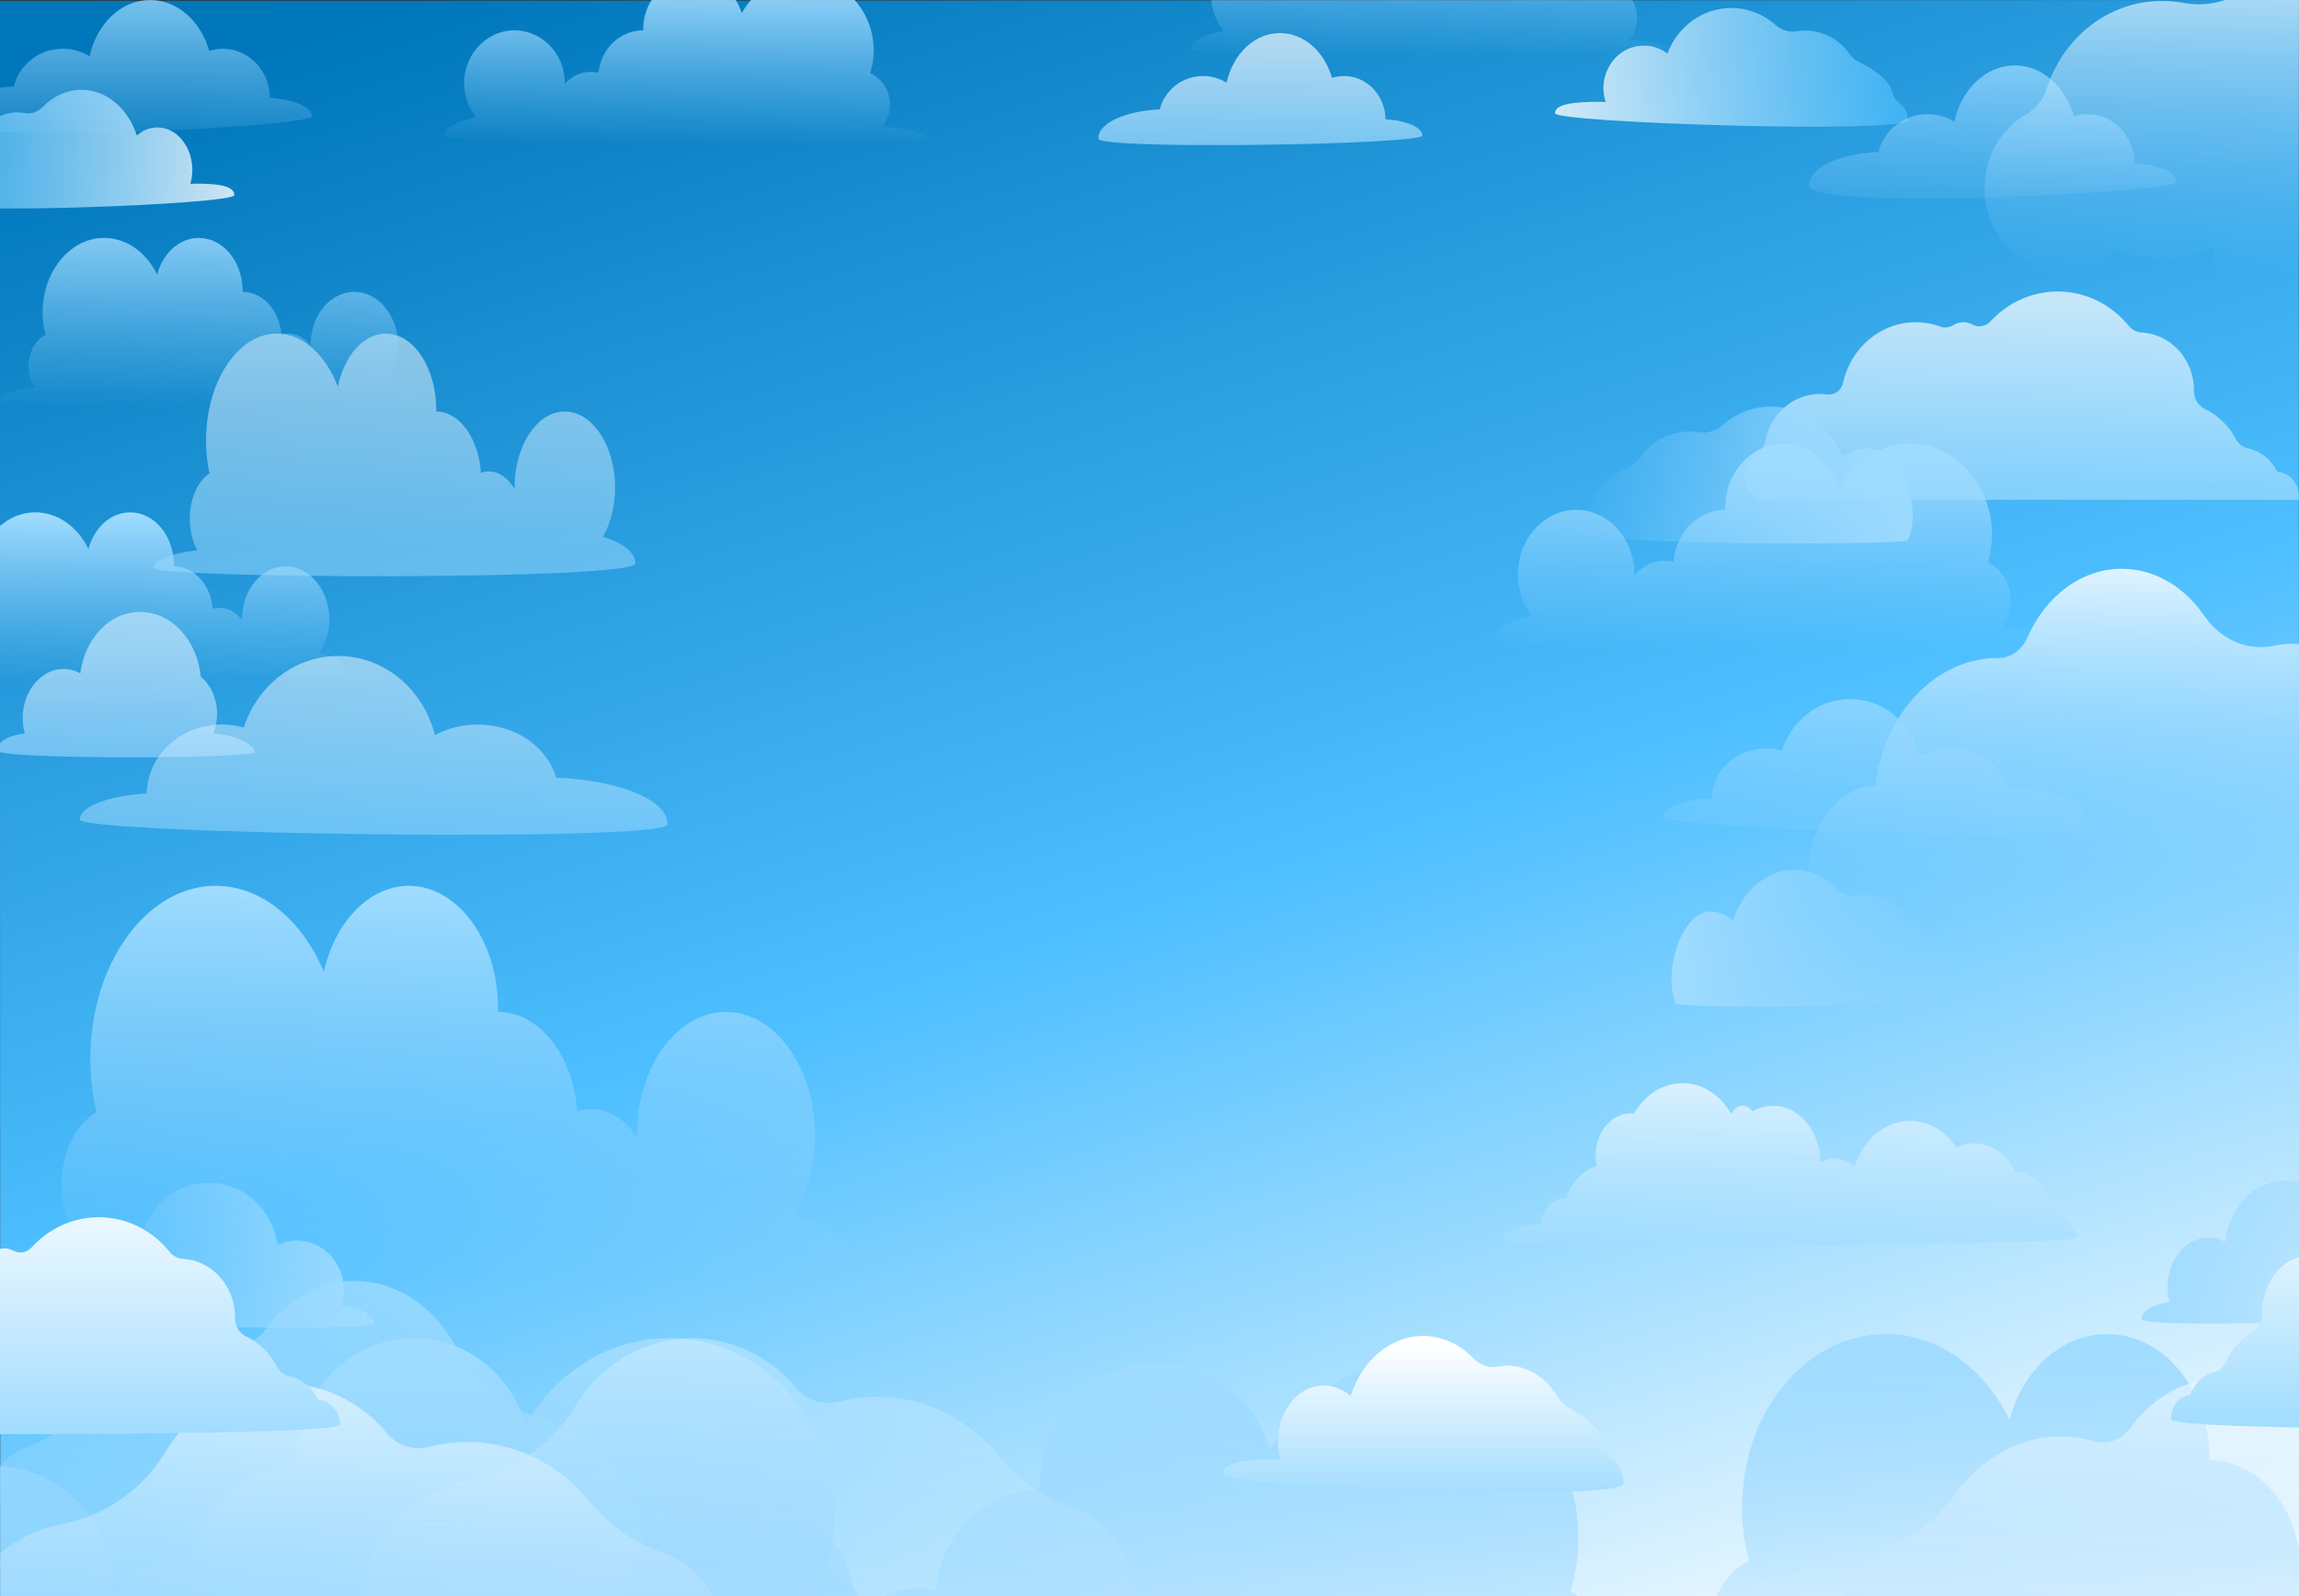 <svg width="1440" height="1000" viewBox="0 0 1440 1000" fill="none" xmlns="http://www.w3.org/2000/svg">
<rect x="0" y="0" width="1440" height="1000" fill="#333333" stroke="none"/>
<g clip-path="url(#clip0_8_2522)">
<path d="M1440.18 1012.75L0.176 1013.25L-0.176 0.502L1439.82 0L1440.18 1012.75Z" fill="url(#paint0_linear_8_2522)"/>
<path d="M1001.79 63.793C1003.13 63.793 1004.47 63.831 1005.77 63.904C1000.05 47.142 1011.83 28.589 1029.67 28.589C1035.18 28.589 1040.26 30.441 1044.41 33.563C1050.67 16.85 1066.22 5 1084.41 5C1094.94 5 1104.58 8.962 1112.05 15.542C1115.77 18.813 1120.64 20.38 1125.44 19.59C1137.95 17.517 1150.86 22.837 1158.58 33.922C1160.05 36.032 1162.02 37.711 1164.3 38.81C1170.79 41.957 1183.68 49.252 1185.46 58.214C1185.96 60.683 1187.25 62.868 1189.28 64.225C1192.75 66.534 1195.04 70.582 1195.04 75.199C1195.04 84.124 974 76.89 974 70.953C974 65.016 986.438 63.781 1001.79 63.781V63.793Z" fill="url(#paint1_linear_8_2522)" fill-opacity="0.8"/>
<path d="M1106.93 313.112C1099.71 313.112 1093.49 307.36 1093.03 299.818C1093.03 299.768 1093.03 299.707 1093.03 299.657C1092.67 293.016 1095.82 287.128 1100.71 283.796C1103.49 281.907 1105.33 278.883 1106.01 275.488C1109.68 256.911 1126.76 244.616 1144.37 247.135C1148.97 247.789 1153.36 244.666 1154.39 239.926C1159.12 218.151 1177.73 201.895 1199.98 201.895C1205.42 201.895 1210.64 202.87 1215.5 204.647C1218.2 205.647 1221.17 205.129 1223.64 203.61C1227.31 201.376 1231.83 201.351 1235.5 203.351C1239.27 205.413 1243.86 204.487 1246.82 201.29C1257.45 189.785 1272.34 182.626 1288.85 182.626C1306.65 182.626 1322.56 190.946 1333.28 204.067C1335.36 206.61 1338.32 208.202 1341.52 208.363C1360.17 209.326 1374.47 225.817 1374.21 244.851C1374.14 249.801 1376.85 254.269 1381.16 256.331C1389.41 260.281 1396.23 266.934 1400.58 275.204C1402.18 278.253 1405.02 280.327 1408.28 281.018C1416.14 282.672 1422.82 288.054 1426.41 295.547C1433.97 296.127 1439.93 302.719 1439.93 310.779C1439.93 311.581 1439.86 312.359 1439.74 313.124H1106.94L1106.93 313.112Z" fill="url(#paint2_linear_8_2522)" fill-opacity="0.7"/>
<path d="M993.396 320.234C995.638 318.741 997.077 316.309 997.62 313.581C999.591 303.681 1013.83 295.609 1021.02 292.115C1023.53 290.893 1025.73 289.029 1027.37 286.684C1035.9 274.427 1050.18 268.551 1064.02 270.835C1069.33 271.711 1074.72 269.971 1078.84 266.354C1087.1 259.071 1097.77 254.689 1109.42 254.689C1129.56 254.689 1146.76 267.798 1153.68 286.301C1158.28 282.845 1163.9 280.796 1169.99 280.796C1191.01 280.796 1204.43 319.111 1194.94 338.491C1196.01 341.392 987 342.243 987 332.368C987 327.258 989.549 322.777 993.384 320.222L993.396 320.234Z" fill="url(#paint3_linear_8_2522)"/>
<path d="M377.646 336.432C382.539 327.856 385.449 316.6 385.27 304.334C384.914 279.852 371.972 259.414 355.809 257.915C337.517 256.196 322.324 278.117 322.324 305.396C322.324 305.733 322.336 306.07 322.347 306.407C318.367 299.65 312.582 295.354 306.128 295.354C304.434 295.354 302.795 295.674 301.212 296.23C299.83 274.68 287.836 257.831 273.223 257.814C273.223 257.443 273.245 257.089 273.245 256.719C273.245 230.366 259.111 209.002 241.677 209.002C227.599 209.002 215.672 222.936 211.615 242.178C203.544 221.335 188.24 207.671 170.906 209.103C148.958 210.906 130.99 237.342 129.217 270.451C128.727 279.65 129.485 288.479 131.224 296.634C123.956 301.352 118.862 312.27 118.862 324.975C118.862 332.489 120.646 339.381 123.599 344.722C107.292 346.693 96 350.922 96 355.808C96 362.582 398 363.795 398 352.944C398 346.002 389.896 339.903 377.668 336.415L377.646 336.432Z" fill="url(#paint4_linear_8_2522)" fill-opacity="0.5"/>
<path d="M867.842 74.71C867.616 59.712 856.078 47.64 841.877 47.64C839.246 47.64 836.717 48.06 834.321 48.825C829.673 32.482 816.824 20.73 801.701 20.73C785.658 20.73 772.174 33.938 768.314 51.837C764.024 49.183 758.956 47.64 753.509 47.64C740.425 47.64 729.449 56.527 726.429 68.526C704.867 69.439 687.431 77.351 688.014 86.918C688.444 93.991 890.96 90.683 890.96 84.943C890.96 79.832 880.978 75.586 867.831 74.71H867.842Z" fill="url(#paint5_linear_8_2522)" fill-opacity="0.7"/>
<path d="M122.674 115.062C121.507 115.062 120.35 115.099 119.224 115.173C124.179 98.41 113.962 79.858 98.481 79.858C93.7 79.858 89.297 81.709 85.693 84.832C80.267 68.119 66.773 56.269 50.985 56.269C41.852 56.269 33.488 60.231 27.007 66.81C23.782 70.081 19.553 71.649 15.386 70.859C4.533 68.785 -6.667 74.105 -13.363 85.19C-14.643 87.301 -16.353 88.98 -18.329 90.078C-23.96 93.226 -35.14 100.521 -36.686 109.483C-37.116 111.951 -38.243 114.136 -40.004 115.494C-43.014 117.802 -45 121.851 -45 126.468C-45 135.392 146.786 128.159 146.786 122.221C146.786 116.284 135.995 115.05 122.674 115.05V115.062Z" fill="url(#paint6_linear_8_2522)" fill-opacity="0.8"/>
<path d="M1337.08 102.262C1336.83 85.24 1323.73 71.538 1307.62 71.538C1304.64 71.538 1301.76 72.008 1299.05 72.884C1293.77 54.331 1279.19 41 1262.01 41C1243.8 41 1228.49 55.998 1224.12 76.303C1219.25 73.291 1213.49 71.538 1207.32 71.538C1192.46 71.538 1180 81.636 1176.6 95.239C1152.12 96.275 1133 105.225 1133 116.112C1133 132.813 1363.33 120.395 1363.33 113.878C1363.33 108.076 1352.01 103.262 1337.08 102.275V102.262Z" fill="url(#paint7_linear_8_2522)"/>
<path d="M169.082 61.262C168.826 44.24 155.731 30.538 139.616 30.538C136.637 30.538 133.76 31.008 131.046 31.884C125.774 13.331 111.194 0 94.014 0C75.8 0 60.494 14.998 56.122 35.303C51.248 32.291 45.494 30.538 39.321 30.538C24.465 30.538 12.005 40.636 8.595 54.239C-15.885 55.276 -35 64.225 -35 75.112C-35 91.813 195.333 79.395 195.333 72.878C195.333 67.076 184.01 62.262 169.082 61.275V61.262Z" fill="url(#paint8_linear_8_2522)"/>
<path d="M298.355 73.495C293.458 67.545 290.544 59.756 290.721 51.251C291.075 34.291 304.031 20.133 320.221 19.083C338.535 17.898 353.734 33.081 353.734 51.98C353.734 52.214 353.722 52.449 353.722 52.683C357.71 47.992 363.492 45.03 369.959 45.03C371.658 45.03 373.298 45.252 374.88 45.635C376.26 30.711 388.273 19.034 402.905 19.009C402.905 18.762 402.881 18.503 402.881 18.256C402.881 -0 417.03 -14.8 434.482 -14.8C448.572 -14.8 460.514 -5.148 464.585 8.184C472.668 -6.258 487.984 -15.714 505.343 -14.739C527.315 -13.492 545.298 4.826 547.08 27.761C547.575 34.13 546.82 40.253 545.062 45.906C552.343 49.177 557.44 56.732 557.44 65.545C557.44 70.754 555.659 75.519 552.697 79.222C569.028 80.58 580.321 83.518 580.321 86.912C580.321 91.603 278 92.442 278 84.925C278 80.111 286.119 75.889 298.355 73.47V73.495Z" fill="url(#paint9_linear_8_2522)"/>
<path d="M766.355 19.302C761.458 13.353 758.544 5.564 758.721 -2.941C759.075 -19.901 772.031 -34.06 788.221 -35.109C806.535 -36.294 821.734 -21.111 821.734 -2.213C821.734 -1.978 821.722 -1.744 821.722 -1.509C825.71 -6.2 831.492 -9.162 837.959 -9.162C839.658 -9.162 841.298 -8.94 842.88 -8.558C844.26 -23.481 856.273 -35.158 870.905 -35.183C870.905 -35.43 870.881 -35.689 870.881 -35.936C870.881 -54.193 885.03 -68.993 902.482 -68.993C916.572 -68.993 928.514 -59.34 932.585 -46.009C940.668 -60.451 955.984 -69.906 973.343 -68.931C995.315 -67.684 1013.3 -49.366 1015.08 -26.431C1015.58 -20.062 1014.82 -13.94 1013.06 -8.286C1020.34 -5.015 1025.44 2.539 1025.44 11.353C1025.44 16.562 1023.66 21.327 1020.7 25.03C1037.03 26.388 1048.32 29.325 1048.32 32.72C1048.32 37.411 746 38.25 746 30.733C746 25.919 754.119 21.697 766.355 19.278V19.302Z" fill="url(#paint10_linear_8_2522)"/>
<path d="M242.647 237.364C246.896 231.415 249.425 223.626 249.271 215.121C248.964 198.16 237.722 184.002 223.675 182.953C207.785 181.768 194.598 196.951 194.598 215.849C194.598 216.084 194.608 216.318 194.608 216.553C191.148 211.862 186.131 208.9 180.52 208.9C179.046 208.9 177.623 209.122 176.251 209.504C175.053 194.581 164.63 182.904 151.934 182.879C151.934 182.632 151.955 182.373 151.955 182.126C151.955 163.869 139.679 149.069 124.536 149.069C112.312 149.069 101.951 158.722 98.418 172.053C91.405 157.611 78.116 148.156 63.055 149.131C43.991 150.378 28.388 168.696 26.842 191.631C26.412 198 27.067 204.123 28.592 209.776C22.275 213.047 17.852 220.601 17.852 229.415C17.852 234.624 19.398 239.389 21.968 243.092C7.798 244.45 -2 247.387 -2 250.782C-2 255.473 260.308 256.312 260.308 248.795C260.308 243.981 253.264 239.759 242.647 237.34V237.364Z" fill="url(#paint11_linear_8_2522)" fill-opacity="0.8"/>
<path d="M133.597 459.605C135.113 455.877 135.963 451.68 135.963 447.249C135.963 437.584 131.918 429.067 125.765 424.006C123.554 401.145 107.438 383.395 87.883 383.395C68.328 383.395 53.257 400.022 50.257 421.808C46.479 419.772 42.209 418.784 37.725 419.229C25.879 420.377 16.081 431.511 14.474 445.706C13.921 450.619 14.341 455.334 15.518 459.642C5.587 460.469 -2 464.863 -2 470.159C-2 476.047 159.695 475.529 159.695 471.146C159.695 467.233 148.423 460.272 133.587 459.617L133.597 459.605Z" fill="url(#paint12_linear_8_2522)" fill-opacity="0.6"/>
<path d="M959.566 386.162C953.896 378.874 950.522 369.333 950.727 358.916C951.137 338.141 966.137 320.798 984.88 319.513C1006.08 318.062 1023.68 336.659 1023.68 359.808C1023.68 360.095 1023.66 360.382 1023.66 360.67C1028.28 354.924 1034.98 351.295 1042.46 351.295C1044.43 351.295 1046.33 351.567 1048.16 352.036C1049.76 333.756 1063.66 319.453 1080.6 319.422C1080.6 319.12 1080.58 318.802 1080.58 318.5C1080.58 296.138 1096.96 278.009 1117.16 278.009C1133.47 278.009 1147.3 289.833 1152.01 306.162C1161.37 288.472 1179.1 276.89 1199.2 278.084C1224.63 279.612 1245.45 302.05 1247.52 330.142C1248.09 337.944 1247.22 345.444 1245.18 352.369C1253.61 356.375 1259.51 365.629 1259.51 376.425C1259.51 382.805 1257.45 388.641 1254.02 393.177C1272.93 394.841 1286 398.439 1286 402.597C1286 408.343 936 409.371 936 400.163C936 394.266 945.399 389.095 959.566 386.131V386.162Z" fill="url(#paint13_linear_8_2522)"/>
<path d="M1509.91 473.596C1504.59 470.115 1500.51 464.388 1498.57 457.487C1489.75 426.011 1465.06 403.348 1435.98 403.348C1432.04 403.348 1428.19 403.767 1424.46 404.557C1407.96 408.063 1391.13 401.089 1380.45 385.548C1368.2 367.723 1349.71 356.367 1329.01 356.367C1303.36 356.367 1281.1 373.797 1269.9 399.373C1266.34 407.507 1259.18 412.285 1251.55 412.26C1251.5 412.26 1251.46 412.26 1251.41 412.26C1212.47 412.26 1180.24 446.822 1174.66 491.89C1150.68 493.791 1131.87 518.503 1133.05 548.202C1134.14 575.506 1152.44 597.775 1175.08 599.293C1188.24 600.182 1200.23 594.182 1208.84 584.036C1221.06 593.726 1235.68 599.379 1251.41 599.379C1260.32 599.379 1268.85 597.552 1276.82 594.22C1287.07 623.82 1311.29 644.631 1339.56 644.631C1377.1 644.631 1407.53 607.946 1407.53 562.681C1407.53 560.003 1407.42 557.361 1407.22 554.756C1415.91 559.83 1425.67 562.681 1435.98 562.681C1444.42 562.681 1452.5 560.743 1459.92 557.262C1467.92 566.261 1478.76 571.655 1490.65 571.223C1513.2 570.408 1531.65 548.251 1532.41 521.058C1532.99 500.58 1523.73 482.656 1509.9 473.584L1509.91 473.596Z" fill="url(#paint14_linear_8_2522)"/>
<path d="M1284.49 759.552C1283.9 745.542 1274.32 734.383 1262.56 734.383C1262.53 734.383 1262.51 734.383 1262.48 734.383C1257.32 723.632 1247.69 716.398 1236.65 716.398C1232.69 716.398 1228.9 717.336 1225.44 719.04C1218.61 708.807 1208.14 702.252 1196.4 702.252C1180.6 702.252 1167.12 714.102 1161.69 730.816C1158.08 727.693 1153.67 725.841 1148.9 725.841C1145.85 725.841 1142.95 726.594 1140.31 727.94C1139.95 708.461 1126.75 692.809 1110.51 692.809C1105.88 692.809 1101.51 694.081 1097.6 696.34C1096.16 694.192 1093.96 692.809 1091.49 692.809C1088.43 692.809 1085.78 694.932 1084.5 698.031C1077.77 686.329 1066.55 678.651 1053.85 678.651C1041.14 678.651 1030.18 686.156 1023.42 697.648C1022.76 697.574 1022.09 697.525 1021.41 697.525C1009.27 697.525 999.42 709.399 999.42 724.039C999.42 726.347 999.687 728.569 1000.15 730.692C991.404 733.099 984.288 740.641 981.104 750.553C981.063 750.553 981.032 750.553 980.991 750.553C972.77 750.553 965.971 757.75 964.64 767.205C964.559 767.205 964.477 767.205 964.385 767.205C951.464 767.205 941 771.723 941 777.302C941 782.882 1300.67 780.685 1300.67 775.315C1300.67 770.452 1293.65 760.256 1284.5 759.54L1284.49 759.552Z" fill="url(#paint15_linear_8_2522)"/>
<mask id="mask0_8_2522" style="mask-type:luminance" maskUnits="userSpaceOnUse" x="683" y="479" width="767" height="618">
<path d="M1450 479.763H683V1096.74H1450V479.763Z" fill="white"/>
</mask>
<g mask="url(#mask0_8_2522)">
<path d="M1595.73 1042.14C1605.67 1028.24 1611.57 1010.05 1611.21 990.161C1610.5 950.525 1584.23 917.443 1551.41 914.999C1514.28 912.222 1483.45 947.71 1483.45 991.876C1483.45 992.432 1483.47 992.975 1483.48 993.531C1475.4 982.582 1463.66 975.644 1450.55 975.644C1447.11 975.644 1443.78 976.163 1440.58 977.064C1437.79 942.18 1413.42 914.901 1383.76 914.851C1383.77 914.259 1383.8 913.679 1383.8 913.086C1383.8 870.426 1355.11 835.839 1319.73 835.839C1291.15 835.839 1266.95 858.403 1258.69 889.559C1242.3 855.823 1211.24 833.703 1176.05 835.999C1131.5 838.912 1095.03 881.721 1091.42 935.33C1090.42 950.216 1091.95 964.523 1095.51 977.718C1080.74 985.359 1070.4 1003.02 1070.4 1023.61C1070.4 1035.78 1074.01 1046.93 1080.01 1055.58C1046.9 1058.77 1024 1065.61 1024 1073.54C1024 1084.52 1637.01 1086.47 1637.01 1068.9C1637.01 1057.66 1620.55 1047.79 1595.73 1042.14Z" fill="url(#paint16_linear_8_2522)"/>
<path d="M1224.56 610.545C1222.62 609.052 1221.37 606.62 1220.9 603.892C1219.19 593.992 1206.83 585.92 1200.59 582.426C1198.41 581.204 1196.51 579.34 1195.09 576.995C1187.68 564.738 1175.29 558.862 1163.28 561.146C1158.68 562.022 1154 560.282 1150.43 556.665C1143.26 549.382 1134 545 1123.9 545C1106.42 545 1091.49 558.109 1085.49 576.612C1081.5 573.156 1076.63 571.107 1071.34 571.107C1053.1 571.107 1041.46 609.422 1049.69 628.802C1048.77 631.703 1230.11 632.554 1230.11 622.679C1230.11 617.569 1227.9 613.088 1224.57 610.533L1224.56 610.545Z" fill="url(#paint17_linear_8_2522)"/>
<path d="M1572.7 1045.14C1574.98 1002.32 1551.51 962.423 1515.72 952.03C1514.28 951.61 1512.84 951.252 1511.41 950.931C1488.08 945.87 1467.27 930.008 1454.54 905.913C1444.42 886.731 1428.36 872.079 1408.58 866.339C1380.45 858.167 1352.2 870.178 1334.3 894.656C1328.6 902.457 1319.68 905.456 1311.3 903C1311.25 902.988 1311.19 902.975 1311.14 902.951C1278.2 893.384 1245.12 907.629 1224.35 936.501C1214.07 950.795 1201.08 962.114 1186.08 967.694C1169.32 973.927 1155.7 990.542 1151.67 1012.81C1146.08 1043.58 1161.3 1074.87 1186.33 1083.95C1200.57 1089.11 1215.06 1086.35 1226.73 1077.96C1238.02 1092.5 1252.84 1103.36 1270.1 1108.39C1279.88 1111.23 1289.65 1111.94 1299.13 1110.83C1303.88 1146.6 1325.93 1177.17 1356.96 1186.19C1398.17 1198.16 1439.63 1167.59 1449.56 1117.91C1450.14 1114.97 1450.6 1112.03 1450.94 1109.1C1459.37 1117.45 1469.45 1123.68 1480.77 1126.98C1490.05 1129.67 1499.34 1130.13 1508.25 1128.67C1515.37 1141.67 1526.75 1151.31 1540.72 1154.2C1565.15 1159.26 1589.14 1140.88 1595.77 1112.09C1601.94 1085.31 1591.73 1058.01 1572.71 1045.15L1572.7 1045.14Z" fill="url(#paint18_linear_8_2522)" fill-opacity="0.8"/>
<path d="M1477.05 815.859C1478.57 812.132 1479.42 807.935 1479.42 803.503C1479.42 793.838 1475.38 785.321 1469.22 780.26C1467.01 757.399 1450.9 739.649 1431.34 739.649C1411.78 739.649 1396.71 756.276 1393.71 778.063C1389.94 776.026 1385.67 775.039 1381.18 775.483C1369.34 776.631 1359.54 787.765 1357.93 801.96C1357.38 806.873 1357.8 811.588 1358.97 815.896C1349.04 816.723 1341.46 821.118 1341.46 826.413C1341.46 832.301 1503.15 828.08 1503.15 823.698C1503.15 819.785 1491.88 816.526 1477.04 815.872L1477.05 815.859Z" fill="url(#paint19_linear_8_2522)"/>
<path d="M1649.63 854.113C1646.53 835.4 1631.64 822.994 1616.31 825.513C1612.31 826.167 1608.5 823.044 1607.61 818.304C1603.51 796.529 1587.36 780.273 1568.05 780.273C1563.33 780.273 1558.81 781.248 1554.59 783.025C1552.24 784.025 1549.68 783.507 1547.52 781.988C1544.34 779.754 1540.42 779.729 1537.24 781.729C1533.97 783.791 1529.99 782.865 1527.42 779.668C1518.19 768.163 1505.27 761.004 1490.95 761.004C1475.51 761.004 1461.7 769.324 1452.4 782.445C1450.6 784.988 1448.03 786.58 1445.25 786.741C1429.07 787.704 1416.65 804.195 1416.88 823.229C1416.94 828.179 1414.6 832.647 1410.85 834.709C1403.7 838.659 1397.78 845.312 1394.01 853.582C1392.62 856.631 1390.15 858.705 1387.32 859.396C1380.51 861.05 1374.71 866.432 1371.6 873.925C1365.04 874.505 1359.87 881.097 1359.87 889.157C1359.87 897.218 1645.54 894.996 1647.99 894.638C1654.98 893.613 1660.46 886.515 1660.85 878.035C1661.15 871.431 1658.45 865.556 1654.24 862.223C1651.86 860.334 1650.19 857.471 1649.62 854.101L1649.63 854.113Z" fill="url(#paint20_linear_8_2522)"/>
</g>
<path d="M404.188 983.916C406.461 941.096 382.995 901.2 347.201 890.807C345.768 890.387 344.324 890.029 342.891 889.708C319.568 884.647 298.753 868.786 286.027 844.691C275.901 825.508 259.847 810.856 240.067 805.116C211.931 796.945 183.684 808.955 165.787 833.433C160.084 841.234 151.166 844.234 142.781 841.777C142.73 841.765 142.679 841.753 142.628 841.728C109.68 832.162 76.6 846.406 55.837 875.278C45.557 889.573 32.565 900.892 17.566 906.471C0.805 912.705 -12.812 929.32 -16.846 951.588C-22.436 982.361 -7.211 1013.65 17.811 1022.72C32.053 1027.88 46.54 1025.13 58.212 1016.74C69.505 1031.28 84.32 1042.14 101.582 1047.17C111.36 1050 121.137 1050.72 130.618 1049.61C135.369 1085.38 157.412 1115.95 188.444 1124.97C229.654 1136.94 271.109 1106.37 281.041 1056.68C281.624 1053.74 282.085 1050.81 282.423 1047.88C290.859 1056.23 300.934 1062.46 312.258 1065.76C321.534 1068.45 330.82 1068.9 339.737 1067.45C346.853 1080.44 358.238 1090.08 372.203 1092.97C396.632 1098.03 420.621 1079.65 427.255 1050.87C433.429 1024.08 423.211 996.791 404.198 983.928L404.188 983.916Z" fill="url(#paint21_linear_8_2522)" fill-opacity="0.4"/>
<path d="M199.647 409.302C203.896 403.353 206.425 395.564 206.271 387.059C205.964 370.098 194.722 355.94 180.675 354.891C164.785 353.706 151.598 368.889 151.598 387.787C151.598 388.022 151.608 388.256 151.608 388.491C148.148 383.8 143.131 380.838 137.52 380.838C136.046 380.838 134.623 381.06 133.251 381.442C132.053 366.519 121.63 354.842 108.934 354.817C108.934 354.57 108.955 354.311 108.955 354.064C108.955 335.807 96.679 321.007 81.537 321.007C69.312 321.007 58.95 330.66 55.418 343.991C48.405 329.549 35.116 320.094 20.055 321.069C0.991 322.316 -14.612 340.634 -16.158 363.569C-16.588 369.938 -15.933 376.06 -14.408 381.714C-20.725 384.985 -25.148 392.539 -25.148 401.353C-25.148 406.562 -23.602 411.327 -21.032 415.03C-35.202 416.388 -45 419.325 -45 422.72C-45 427.411 217.308 428.25 217.308 420.733C217.308 415.919 210.264 411.697 199.647 409.278V409.302Z" fill="url(#paint22_linear_8_2522)"/>
<path d="M496.963 761.21C505.64 747.317 510.786 729.131 510.474 709.254C509.848 669.637 486.92 636.57 458.282 634.127C425.873 631.351 398.969 666.823 398.969 710.969C398.969 711.525 398.986 712.067 398.995 712.623C391.945 701.679 381.696 694.745 370.259 694.745C367.257 694.745 364.353 695.263 361.556 696.164C359.117 661.296 337.85 634.029 311.964 633.979C311.973 633.387 312 632.807 312 632.215C312 589.574 286.963 555.003 256.091 555.003C231.152 555.003 210.029 577.557 202.827 608.698C188.521 574.978 161.411 552.868 130.7 555.163C91.822 558.075 59.994 600.864 56.84 654.448C55.964 669.328 57.304 683.628 60.405 696.817C47.52 704.455 38.495 722.111 38.495 742.691C38.495 754.856 41.65 765.997 46.886 774.647C17.989 777.83 -2 784.665 -2 792.598C-2 803.567 533 805.517 533 787.959C533 776.719 518.632 766.861 496.972 761.21H496.963Z" fill="url(#paint23_linear_8_2522)"/>
<path d="M1268.97 71.753C1275.09 68.227 1279.8 62.425 1282.03 55.435C1292.2 23.549 1320.65 0.591 1354.18 0.591C1358.71 0.591 1363.14 1.016 1367.45 1.817C1386.46 5.368 1405.86 -1.697 1418.17 -17.44C1432.29 -35.496 1453.6 -47 1477.46 -47C1507.02 -47 1532.68 -29.344 1545.59 -3.435C1549.69 4.805 1557.94 9.644 1566.73 9.619C1566.79 9.619 1566.84 9.619 1566.9 9.619C1611.77 9.619 1648.92 44.631 1655.35 90.284C1682.99 92.21 1704.66 117.243 1703.31 147.329C1702.06 174.988 1680.96 197.546 1654.87 199.084C1639.7 199.984 1625.89 193.907 1615.96 183.628C1601.87 193.444 1585.02 199.171 1566.9 199.171C1556.63 199.171 1546.79 197.321 1537.61 193.944C1525.8 223.93 1497.88 245.012 1465.3 245.012C1422.04 245.012 1386.96 207.849 1386.96 161.996C1386.96 159.283 1387.09 156.607 1387.32 153.968C1377.3 159.108 1366.06 161.996 1354.18 161.996C1344.44 161.996 1335.13 160.033 1326.57 156.507C1317.36 165.622 1304.86 171.087 1291.16 170.649C1265.17 169.824 1243.9 147.379 1243.03 119.832C1242.37 99.087 1253.04 80.931 1268.98 71.74L1268.97 71.753Z" fill="url(#paint24_linear_8_2522)"/>
<path d="M407.054 1062.62C395.596 1048.54 388.8 1030.11 389.213 1009.97C390.039 969.816 420.318 936.304 458.137 933.828C500.937 931.015 536.467 966.965 536.467 1011.7C536.467 1012.27 536.444 1012.82 536.432 1013.38C545.742 1002.29 559.277 995.262 574.381 995.262C578.346 995.262 582.181 995.787 585.875 996.7C589.096 961.363 617.181 933.728 651.366 933.678C651.354 933.078 651.319 932.49 651.319 931.89C651.319 888.676 684.383 853.639 725.152 853.639C758.087 853.639 785.982 876.496 795.493 908.057C814.385 873.883 850.187 851.475 890.745 853.801C942.087 856.752 984.119 900.117 988.285 954.423C989.441 969.503 987.671 983.995 983.577 997.362C1000.59 1005.1 1012.51 1023 1012.51 1043.85C1012.51 1056.18 1008.35 1067.47 1001.43 1076.24C1039.59 1079.47 1065.99 1086.39 1065.99 1094.43C1065.99 1105.55 359.464 1107.52 359.464 1089.73C359.464 1078.34 378.439 1068.35 407.043 1062.62H407.054Z" fill="url(#paint25_linear_8_2522)"/>
<path d="M-58.92 1047.42C-70.378 1033.34 -77.175 1014.91 -76.762 994.768C-75.936 954.617 -45.656 921.106 -7.837 918.63C34.963 915.817 70.493 951.766 70.493 996.507C70.493 997.069 70.469 997.619 70.458 998.182C79.768 987.091 93.303 980.063 108.407 980.063C112.372 980.063 116.207 980.589 119.9 981.501C123.122 946.164 151.206 918.53 185.392 918.48C185.38 917.88 185.344 917.292 185.344 916.692C185.344 873.477 218.408 838.44 259.19 838.44C292.124 838.44 320.02 861.298 329.531 892.859C348.423 858.685 384.225 836.277 424.782 838.603C476.125 841.554 518.157 884.919 522.323 939.225C523.479 954.305 521.709 968.797 517.614 982.164C534.63 989.904 546.548 1007.8 546.548 1028.65C546.548 1040.98 542.383 1052.28 535.468 1061.04C573.63 1064.27 600.027 1071.19 600.027 1079.23C600.027 1090.35 -106.498 1092.33 -106.498 1074.53C-106.498 1063.14 -87.523 1053.15 -58.92 1047.42Z" fill="url(#paint26_linear_8_2522)"/>
<path d="M-32.378 1050.46C-34.997 1007.08 -7.951 966.67 33.302 956.141C34.954 955.716 36.618 955.353 38.27 955.028C65.151 949.901 89.141 933.833 103.808 909.425C115.479 889.994 133.982 875.151 156.78 869.337C189.206 861.059 221.763 873.225 242.39 898.021C248.963 905.924 259.241 908.963 268.905 906.474C268.964 906.462 269.023 906.449 269.082 906.424C307.055 896.733 345.181 911.163 369.112 940.411C380.96 954.891 395.934 966.357 413.221 972.009C432.538 978.324 448.233 995.154 452.882 1017.71C459.325 1048.89 441.778 1080.58 412.938 1089.77C396.524 1095 379.827 1092.21 366.375 1083.71C353.359 1098.44 336.284 1109.44 316.389 1114.53C305.12 1117.41 293.851 1118.13 282.924 1117.01C277.448 1153.25 252.043 1184.21 216.276 1193.35C168.78 1205.48 121.001 1174.5 109.555 1124.17C108.882 1121.2 108.352 1118.22 107.962 1115.26C98.239 1123.71 86.627 1130.03 73.576 1133.36C62.885 1136.09 52.183 1136.55 41.905 1135.08C33.703 1148.24 20.582 1158.01 4.486 1160.94C-23.669 1166.06 -51.317 1147.44 -58.964 1118.28C-66.079 1091.15 -54.302 1063.5 -32.389 1050.47L-32.378 1050.46Z" fill="url(#paint27_linear_8_2522)" fill-opacity="0.8"/>
<path d="M224.081 1022.14C221.461 978.767 248.507 938.353 289.761 927.825C291.413 927.4 293.077 927.037 294.729 926.712C321.61 921.585 345.6 905.517 360.267 881.109C371.938 861.677 390.44 846.835 413.238 841.02C445.665 832.742 478.222 844.909 498.849 869.705C505.421 877.608 515.699 880.646 525.364 878.158C525.423 878.145 525.482 878.133 525.541 878.108C563.514 868.417 601.64 882.847 625.571 912.094C637.418 926.574 652.393 938.041 669.68 943.693C688.997 950.007 704.691 966.838 709.341 989.396C715.784 1020.57 698.237 1052.27 669.397 1061.46C652.983 1066.68 636.286 1063.9 622.833 1055.39C609.818 1070.12 592.743 1081.13 572.848 1086.22C561.579 1089.09 550.309 1089.82 539.382 1088.69C533.907 1124.93 508.501 1155.89 472.735 1165.03C425.239 1177.16 377.46 1146.19 366.014 1095.86C365.341 1092.88 364.81 1089.9 364.421 1086.94C354.697 1095.39 343.086 1101.71 330.035 1105.05C319.344 1107.77 308.641 1108.24 298.363 1106.76C290.162 1119.93 277.04 1129.69 260.945 1132.62C232.79 1137.75 205.142 1119.13 197.495 1089.97C190.38 1062.83 202.156 1035.19 224.069 1022.16L224.081 1022.14Z" fill="url(#paint28_linear_8_2522)" fill-opacity="0.4"/>
<path d="M77.862 818.201C76.116 814.425 75.136 810.173 75.136 805.684C75.136 795.894 79.797 787.266 86.889 782.139C89.438 758.981 108.012 741 130.55 741C153.089 741 170.458 757.843 173.916 779.913C178.27 777.85 183.191 776.85 188.359 777.3C202.012 778.463 213.305 789.742 215.158 804.121C215.795 809.098 215.311 813.875 213.954 818.239C225.4 819.077 234.144 823.528 234.144 828.892C234.144 834.857 47.783 830.58 47.783 826.141C47.783 822.178 60.776 818.876 77.874 818.214L77.862 818.201Z" fill="url(#paint29_linear_8_2522)"/>
<path d="M797.556 914.459C799.083 914.459 800.598 914.508 802.072 914.605C795.586 892.521 808.959 868.078 829.219 868.078C835.477 868.078 841.238 870.517 845.955 874.632C853.057 852.596 870.717 837 891.379 837C903.332 837 914.279 842.22 922.761 850.888C926.982 855.198 932.516 857.263 937.97 856.222C952.173 853.49 966.832 860.499 975.595 875.103C977.27 877.884 979.508 880.096 982.094 881.543C989.464 885.69 1004.1 895.302 1006.12 907.108C1006.68 910.361 1008.16 913.239 1010.46 915.028C1014.4 918.069 1017 923.403 1017 929.486C1017 941.243 766 931.714 766 923.891C766 916.069 780.123 914.443 797.556 914.443V914.459Z" fill="url(#paint30_linear_8_2522)"/>
<path d="M-121.041 856.952C-117.466 837.995 -100.309 825.429 -82.632 827.98C-78.03 828.642 -73.64 825.479 -72.614 820.677C-67.882 798.62 -49.273 782.151 -27.017 782.151C-21.578 782.151 -16.362 783.139 -11.5 784.94C-8.798 785.953 -5.836 785.428 -3.358 783.89C0.312 781.626 4.831 781.601 8.501 783.627C12.265 785.715 16.856 784.777 19.817 781.539C30.45 769.885 45.341 762.632 61.85 762.632C79.644 762.632 95.563 771.06 106.278 784.352C108.354 786.928 111.316 788.541 114.514 788.704C133.17 789.679 147.484 806.385 147.212 825.666C147.142 830.68 149.844 835.207 154.163 837.295C162.411 841.297 169.232 848.036 173.574 856.414C175.179 859.503 178.023 861.603 181.28 862.304C189.139 863.979 195.817 869.431 199.405 877.021C206.969 877.609 212.928 884.286 212.928 892.451C212.928 900.617 -116.321 898.366 -119.153 898.003C-127.201 896.965 -133.526 889.776 -133.975 881.185C-134.317 874.495 -131.201 868.543 -126.351 865.167C-123.614 863.254 -121.679 860.353 -121.03 856.939L-121.041 856.952Z" fill="url(#paint31_linear_8_2522)"/>
<path d="M1072.26 500.059C1072.55 482.815 1087.64 468.936 1106.22 468.936C1109.65 468.936 1112.97 469.411 1116.09 470.298C1122.17 451.505 1138.97 438 1158.77 438C1179.77 438 1197.41 453.193 1202.45 473.762C1208.06 470.711 1214.7 468.936 1221.81 468.936C1238.93 468.936 1253.29 479.164 1257.22 492.944C1285.44 493.994 1307.47 503.06 1307.47 514.088C1307.47 531.007 1042 518.427 1042 511.825C1042 505.948 1055.05 501.071 1072.26 500.071V500.059Z" fill="url(#paint32_linear_8_2522)"/>
<path d="M91.917 497.12C92.326 473.192 113.247 453.932 138.995 453.932C143.766 453.932 148.352 454.601 152.696 455.822C161.124 429.748 184.421 411 211.84 411C240.93 411 265.379 432.072 272.377 460.628C280.156 456.394 289.345 453.932 299.221 453.932C322.945 453.932 342.846 468.111 348.322 487.253C387.418 488.711 419.032 501.334 417.974 516.597C417.195 527.881 50 522.603 50 513.446C50 505.293 68.1 498.518 91.936 497.12H91.917Z" fill="url(#paint33_linear_8_2522)" fill-opacity="0.5"/>
</g>
<defs>
<linearGradient id="paint0_linear_8_2522" x1="1387.61" y1="1012.77" x2="985.458" y2="-232.419" gradientUnits="userSpaceOnUse">
<stop offset="0.005" stop-color="white"/>
<stop offset="0.477" stop-color="#4EBFFF"/>
<stop offset="1" stop-color="#0077BB"/>
</linearGradient>
<linearGradient id="paint1_linear_8_2522" x1="1195.04" y1="42.192" x2="974" y2="42.192" gradientUnits="userSpaceOnUse">
<stop stop-color="#4EBFFF" stop-opacity="0.8"/>
<stop offset="1" stop-color="white"/>
</linearGradient>
<linearGradient id="paint2_linear_8_2522" x1="1266.45" y1="305.459" x2="1266.45" y2="191.23" gradientUnits="userSpaceOnUse">
<stop stop-color="#A0DCFF"/>
<stop offset="1" stop-color="white"/>
</linearGradient>
<linearGradient id="paint3_linear_8_2522" x1="1198.06" y1="297.584" x2="987.024" y2="297.584" gradientUnits="userSpaceOnUse">
<stop stop-color="#A0DCFF"/>
<stop offset="1" stop-color="#91D3FF" stop-opacity="0"/>
</linearGradient>
<linearGradient id="paint4_linear_8_2522" x1="246.983" y1="342.346" x2="246.983" y2="214.73" gradientUnits="userSpaceOnUse">
<stop stop-color="#A0DCFF"/>
<stop offset="1" stop-color="white"/>
</linearGradient>
<linearGradient id="paint5_linear_8_2522" x1="789.487" y1="89.991" x2="789.487" y2="19.657" gradientUnits="userSpaceOnUse">
<stop stop-color="#A0DCFF"/>
<stop offset="1" stop-color="white"/>
</linearGradient>
<linearGradient id="paint6_linear_8_2522" x1="-45" y1="93.46" x2="146.786" y2="93.46" gradientUnits="userSpaceOnUse">
<stop stop-color="#4EBFFF" stop-opacity="0.8"/>
<stop offset="1" stop-color="white"/>
</linearGradient>
<linearGradient id="paint7_linear_8_2522" x1="1248.16" y1="7.19" x2="1248.16" y2="141.935" gradientUnits="userSpaceOnUse">
<stop stop-color="#A0DCFF"/>
<stop offset="1" stop-color="#91D3FF" stop-opacity="0"/>
</linearGradient>
<linearGradient id="paint8_linear_8_2522" x1="80.162" y1="-33.81" x2="80.162" y2="100.935" gradientUnits="userSpaceOnUse">
<stop stop-color="#A0DCFF"/>
<stop offset="1" stop-color="#91D3FF" stop-opacity="0"/>
</linearGradient>
<linearGradient id="paint9_linear_8_2522" x1="429.161" y1="-14.776" x2="429.161" y2="90.529" gradientUnits="userSpaceOnUse">
<stop stop-color="#A0DCFF"/>
<stop offset="1" stop-color="#91D3FF" stop-opacity="0"/>
</linearGradient>
<linearGradient id="paint10_linear_8_2522" x1="897.161" y1="-68.968" x2="897.161" y2="36.337" gradientUnits="userSpaceOnUse">
<stop stop-color="#A0DCFF"/>
<stop offset="1" stop-color="#91D3FF" stop-opacity="0"/>
</linearGradient>
<linearGradient id="paint11_linear_8_2522" x1="129.154" y1="149.094" x2="129.154" y2="254.399" gradientUnits="userSpaceOnUse">
<stop stop-color="#A0DCFF"/>
<stop offset="1" stop-color="#91D3FF" stop-opacity="0"/>
</linearGradient>
<linearGradient id="paint12_linear_8_2522" x1="78.853" y1="383.395" x2="78.853" y2="485.786" gradientUnits="userSpaceOnUse">
<stop stop-color="white"/>
<stop offset="1" stop-color="#91D3FF"/>
</linearGradient>
<linearGradient id="paint13_linear_8_2522" x1="1111" y1="278.039" x2="1111" y2="407.027" gradientUnits="userSpaceOnUse">
<stop stop-color="#A0DCFF"/>
<stop offset="1" stop-color="#91D3FF" stop-opacity="0"/>
</linearGradient>
<linearGradient id="paint14_linear_8_2522" x1="1332.72" y1="328.409" x2="1332.72" y2="572.84" gradientUnits="userSpaceOnUse">
<stop stop-color="white"/>
<stop offset="1" stop-color="#91D3FF" stop-opacity="0"/>
</linearGradient>
<linearGradient id="paint15_linear_8_2522" x1="1120.82" y1="782.808" x2="1120.82" y2="638.114" gradientUnits="userSpaceOnUse">
<stop stop-color="#A0DCFF" stop-opacity="0.6"/>
<stop offset="1" stop-color="white"/>
</linearGradient>
<linearGradient id="paint16_linear_8_2522" x1="1330.51" y1="835.839" x2="1330.51" y2="1081.95" gradientUnits="userSpaceOnUse">
<stop stop-color="#A0DCFF"/>
<stop offset="1" stop-color="#91D3FF" stop-opacity="0"/>
</linearGradient>
<linearGradient id="paint17_linear_8_2522" x1="1046.99" y1="587.895" x2="1230.09" y2="587.895" gradientUnits="userSpaceOnUse">
<stop stop-color="#A0DCFF"/>
<stop offset="1" stop-color="#91D3FF" stop-opacity="0"/>
</linearGradient>
<linearGradient id="paint18_linear_8_2522" x1="1374.03" y1="817.161" x2="1374.03" y2="1135.41" gradientUnits="userSpaceOnUse">
<stop stop-color="white"/>
<stop offset="1" stop-color="#91D3FF" stop-opacity="0"/>
</linearGradient>
<linearGradient id="paint19_linear_8_2522" x1="1341.46" y1="784.469" x2="1503.16" y2="784.469" gradientUnits="userSpaceOnUse">
<stop stop-color="#A0DCFF"/>
<stop offset="1" stop-color="#91D3FF" stop-opacity="0"/>
</linearGradient>
<linearGradient id="paint20_linear_8_2522" x1="1510.38" y1="895.724" x2="1510.38" y2="728.404" gradientUnits="userSpaceOnUse">
<stop stop-color="#A0DCFF"/>
<stop offset="1" stop-color="white"/>
</linearGradient>
<linearGradient id="paint21_linear_8_2522" x1="205.512" y1="755.939" x2="205.512" y2="1074.19" gradientUnits="userSpaceOnUse">
<stop stop-color="white"/>
<stop offset="1" stop-color="#91D3FF" stop-opacity="0"/>
</linearGradient>
<linearGradient id="paint22_linear_8_2522" x1="86.154" y1="321.032" x2="86.154" y2="426.337" gradientUnits="userSpaceOnUse">
<stop stop-color="#A0DCFF"/>
<stop offset="1" stop-color="#91D3FF" stop-opacity="0"/>
</linearGradient>
<linearGradient id="paint23_linear_8_2522" x1="265.491" y1="554.99" x2="265.491" y2="801.001" gradientUnits="userSpaceOnUse">
<stop stop-color="#A0DCFF"/>
<stop offset="1" stop-color="#91D3FF" stop-opacity="0"/>
</linearGradient>
<linearGradient id="paint24_linear_8_2522" x1="1473.18" y1="-75.322" x2="1473.18" y2="172.287" gradientUnits="userSpaceOnUse">
<stop stop-color="white"/>
<stop offset="1" stop-color="#91D3FF" stop-opacity="0"/>
</linearGradient>
<linearGradient id="paint25_linear_8_2522" x1="712.739" y1="853.626" x2="712.739" y2="1102.95" gradientUnits="userSpaceOnUse">
<stop stop-color="#A0DCFF"/>
<stop offset="1" stop-color="#91D3FF" stop-opacity="0"/>
</linearGradient>
<linearGradient id="paint26_linear_8_2522" x1="246.764" y1="838.44" x2="246.764" y2="1087.75" gradientUnits="userSpaceOnUse">
<stop stop-color="#A0DCFF"/>
<stop offset="1" stop-color="#91D3FF" stop-opacity="0"/>
</linearGradient>
<linearGradient id="paint27_linear_8_2522" x1="196.605" y1="819.52" x2="196.605" y2="1141.9" gradientUnits="userSpaceOnUse">
<stop stop-color="white"/>
<stop offset="1" stop-color="#91D3FF" stop-opacity="0"/>
</linearGradient>
<linearGradient id="paint28_linear_8_2522" x1="453.064" y1="791.203" x2="453.064" y2="1113.59" gradientUnits="userSpaceOnUse">
<stop stop-color="white"/>
<stop offset="1" stop-color="#91D3FF" stop-opacity="0"/>
</linearGradient>
<linearGradient id="paint29_linear_8_2522" x1="234.144" y1="786.403" x2="47.772" y2="786.403" gradientUnits="userSpaceOnUse">
<stop stop-color="#A0DCFF"/>
<stop offset="1" stop-color="#91D3FF" stop-opacity="0"/>
</linearGradient>
<linearGradient id="paint30_linear_8_2522" x1="891.5" y1="938.999" x2="891.5" y2="841.895" gradientUnits="userSpaceOnUse">
<stop stop-color="#A0DCFF"/>
<stop offset="1" stop-color="white"/>
</linearGradient>
<linearGradient id="paint31_linear_8_2522" x1="39.453" y1="899.104" x2="39.453" y2="729.609" gradientUnits="userSpaceOnUse">
<stop stop-color="#A0DCFF"/>
<stop offset="1" stop-color="white"/>
</linearGradient>
<linearGradient id="paint32_linear_8_2522" x1="1174.74" y1="403.751" x2="1174.74" y2="540.247" gradientUnits="userSpaceOnUse">
<stop stop-color="#A0DCFF"/>
<stop offset="1" stop-color="#91D3FF" stop-opacity="0"/>
</linearGradient>
<linearGradient id="paint33_linear_8_2522" x1="233.987" y1="521.5" x2="233.987" y2="409.287" gradientUnits="userSpaceOnUse">
<stop stop-color="#A0DCFF"/>
<stop offset="1" stop-color="white"/>
</linearGradient>
<clipPath id="clip0_8_2522">
<rect width="1440" height="1000" fill="white"/>
</clipPath>
</defs>
</svg>
